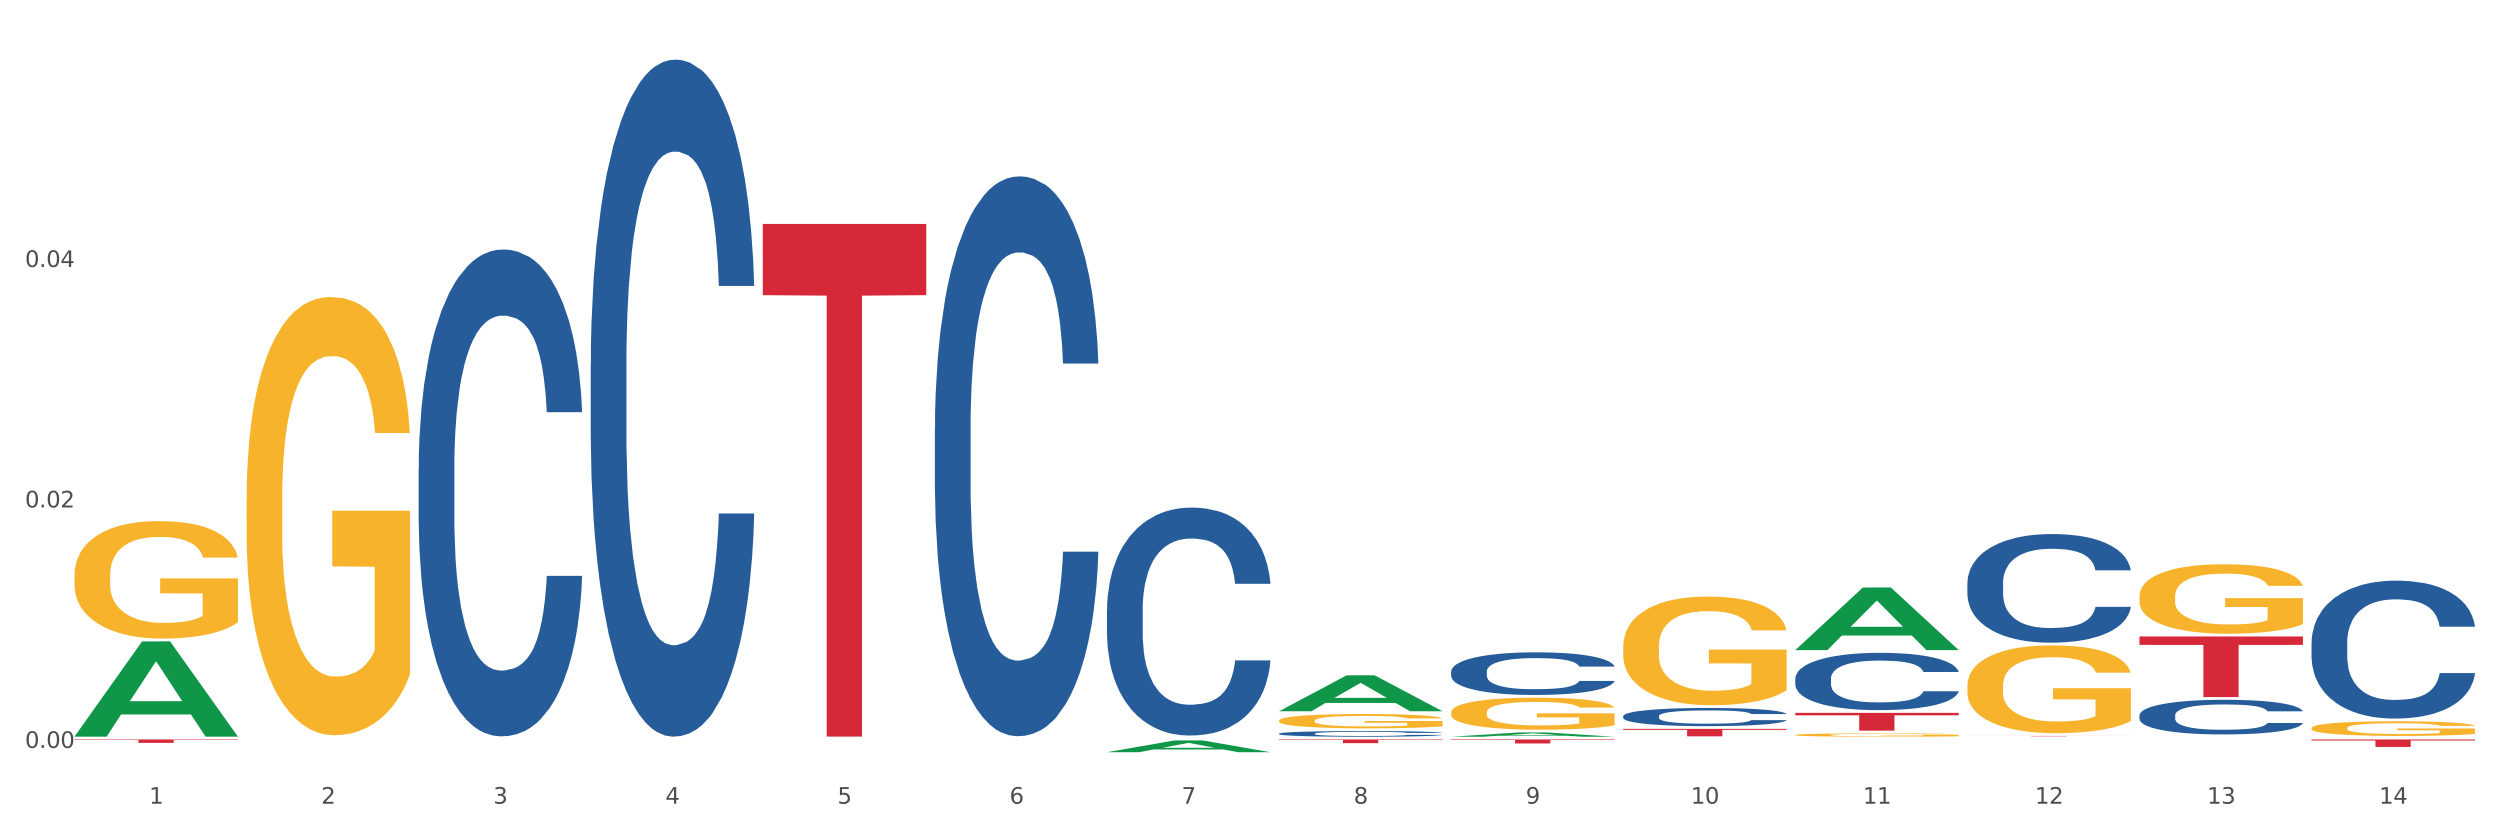 <?xml version="1.0" encoding="utf-8" standalone="no"?>
<!DOCTYPE svg PUBLIC "-//W3C//DTD SVG 1.1//EN"
  "http://www.w3.org/Graphics/SVG/1.1/DTD/svg11.dtd">
<svg xmlns:xlink="http://www.w3.org/1999/xlink" width="1080pt" height="360pt" viewBox="0 0 1080 360" xmlns="http://www.w3.org/2000/svg" version="1.1">
 <rect x="0" y="0" width="1080" height="360" fill="#333333" stroke="none"/>
 <defs>
  <style type="text/css">*{stroke-linejoin: round; stroke-linecap: butt}</style>
 </defs>
 <g id="figure_1">
  <g id="patch_1">
   <path d="M 0 360 
L 1080 360 
L 1080 0 
L 0 0 
z
" style="fill: #ffffff; stroke: #ffffff; stroke-linejoin: miter"/>
  </g>
  <g id="axes_1">
   <g id="matplotlib.axis_1">
    <g id="xtick_1">
     <g id="text_1">
      <!-- 1 -->
      <g style="fill: #4d4d4d" transform="translate(64.432 347.204) scale(0.096 -0.096)">
       <defs>
        <path id="DejaVuSans-31" d="M 794 531 
L 1825 531 
L 1825 4091 
L 703 3866 
L 703 4441 
L 1819 4666 
L 2450 4666 
L 2450 531 
L 3481 531 
L 3481 0 
L 794 0 
L 794 531 
z
" transform="scale(0.016)"/>
       </defs>
       <use xlink:href="#DejaVuSans-31"/>
      </g>
     </g>
    </g>
    <g id="xtick_2">
     <g id="text_2">
      <!-- 2 -->
      <g style="fill: #4d4d4d" transform="translate(138.771 347.204) scale(0.096 -0.096)">
       <defs>
        <path id="DejaVuSans-32" d="M 1228 531 
L 3431 531 
L 3431 0 
L 469 0 
L 469 531 
Q 828 903 1448 1529 
Q 2069 2156 2228 2338 
Q 2531 2678 2651 2914 
Q 2772 3150 2772 3378 
Q 2772 3750 2511 3984 
Q 2250 4219 1831 4219 
Q 1534 4219 1204 4116 
Q 875 4013 500 3803 
L 500 4441 
Q 881 4594 1212 4672 
Q 1544 4750 1819 4750 
Q 2544 4750 2975 4387 
Q 3406 4025 3406 3419 
Q 3406 3131 3298 2873 
Q 3191 2616 2906 2266 
Q 2828 2175 2409 1742 
Q 1991 1309 1228 531 
z
" transform="scale(0.016)"/>
       </defs>
       <use xlink:href="#DejaVuSans-32"/>
      </g>
     </g>
    </g>
    <g id="xtick_3">
     <g id="text_3">
      <!-- 3 -->
      <g style="fill: #4d4d4d" transform="translate(213.109 347.204) scale(0.096 -0.096)">
       <defs>
        <path id="DejaVuSans-33" d="M 2597 2516 
Q 3050 2419 3304 2112 
Q 3559 1806 3559 1356 
Q 3559 666 3084 287 
Q 2609 -91 1734 -91 
Q 1441 -91 1130 -33 
Q 819 25 488 141 
L 488 750 
Q 750 597 1062 519 
Q 1375 441 1716 441 
Q 2309 441 2620 675 
Q 2931 909 2931 1356 
Q 2931 1769 2642 2001 
Q 2353 2234 1838 2234 
L 1294 2234 
L 1294 2753 
L 1863 2753 
Q 2328 2753 2575 2939 
Q 2822 3125 2822 3475 
Q 2822 3834 2567 4026 
Q 2313 4219 1838 4219 
Q 1578 4219 1281 4162 
Q 984 4106 628 3988 
L 628 4550 
Q 988 4650 1302 4700 
Q 1616 4750 1894 4750 
Q 2613 4750 3031 4423 
Q 3450 4097 3450 3541 
Q 3450 3153 3228 2886 
Q 3006 2619 2597 2516 
z
" transform="scale(0.016)"/>
       </defs>
       <use xlink:href="#DejaVuSans-33"/>
      </g>
     </g>
    </g>
    <g id="xtick_4">
     <g id="text_4">
      <!-- 4 -->
      <g style="fill: #4d4d4d" transform="translate(287.448 347.204) scale(0.096 -0.096)">
       <defs>
        <path id="DejaVuSans-34" d="M 2419 4116 
L 825 1625 
L 2419 1625 
L 2419 4116 
z
M 2253 4666 
L 3047 4666 
L 3047 1625 
L 3713 1625 
L 3713 1100 
L 3047 1100 
L 3047 0 
L 2419 0 
L 2419 1100 
L 313 1100 
L 313 1709 
L 2253 4666 
z
" transform="scale(0.016)"/>
       </defs>
       <use xlink:href="#DejaVuSans-34"/>
      </g>
     </g>
    </g>
    <g id="xtick_5">
     <g id="text_5">
      <!-- 5 -->
      <g style="fill: #4d4d4d" transform="translate(361.787 347.204) scale(0.096 -0.096)">
       <defs>
        <path id="DejaVuSans-35" d="M 691 4666 
L 3169 4666 
L 3169 4134 
L 1269 4134 
L 1269 2991 
Q 1406 3038 1543 3061 
Q 1681 3084 1819 3084 
Q 2600 3084 3056 2656 
Q 3513 2228 3513 1497 
Q 3513 744 3044 326 
Q 2575 -91 1722 -91 
Q 1428 -91 1123 -41 
Q 819 9 494 109 
L 494 744 
Q 775 591 1075 516 
Q 1375 441 1709 441 
Q 2250 441 2565 725 
Q 2881 1009 2881 1497 
Q 2881 1984 2565 2268 
Q 2250 2553 1709 2553 
Q 1456 2553 1204 2497 
Q 953 2441 691 2322 
L 691 4666 
z
" transform="scale(0.016)"/>
       </defs>
       <use xlink:href="#DejaVuSans-35"/>
      </g>
     </g>
    </g>
    <g id="xtick_6">
     <g id="text_6">
      <!-- 6 -->
      <g style="fill: #4d4d4d" transform="translate(436.125 347.204) scale(0.096 -0.096)">
       <defs>
        <path id="DejaVuSans-36" d="M 2113 2584 
Q 1688 2584 1439 2293 
Q 1191 2003 1191 1497 
Q 1191 994 1439 701 
Q 1688 409 2113 409 
Q 2538 409 2786 701 
Q 3034 994 3034 1497 
Q 3034 2003 2786 2293 
Q 2538 2584 2113 2584 
z
M 3366 4563 
L 3366 3988 
Q 3128 4100 2886 4159 
Q 2644 4219 2406 4219 
Q 1781 4219 1451 3797 
Q 1122 3375 1075 2522 
Q 1259 2794 1537 2939 
Q 1816 3084 2150 3084 
Q 2853 3084 3261 2657 
Q 3669 2231 3669 1497 
Q 3669 778 3244 343 
Q 2819 -91 2113 -91 
Q 1303 -91 875 529 
Q 447 1150 447 2328 
Q 447 3434 972 4092 
Q 1497 4750 2381 4750 
Q 2619 4750 2861 4703 
Q 3103 4656 3366 4563 
z
" transform="scale(0.016)"/>
       </defs>
       <use xlink:href="#DejaVuSans-36"/>
      </g>
     </g>
    </g>
    <g id="xtick_7">
     <g id="text_7">
      <!-- 7 -->
      <g style="fill: #4d4d4d" transform="translate(510.464 347.204) scale(0.096 -0.096)">
       <defs>
        <path id="DejaVuSans-37" d="M 525 4666 
L 3525 4666 
L 3525 4397 
L 1831 0 
L 1172 0 
L 2766 4134 
L 525 4134 
L 525 4666 
z
" transform="scale(0.016)"/>
       </defs>
       <use xlink:href="#DejaVuSans-37"/>
      </g>
     </g>
    </g>
    <g id="xtick_8">
     <g id="text_8">
      <!-- 8 -->
      <g style="fill: #4d4d4d" transform="translate(584.803 347.204) scale(0.096 -0.096)">
       <defs>
        <path id="DejaVuSans-38" d="M 2034 2216 
Q 1584 2216 1326 1975 
Q 1069 1734 1069 1313 
Q 1069 891 1326 650 
Q 1584 409 2034 409 
Q 2484 409 2743 651 
Q 3003 894 3003 1313 
Q 3003 1734 2745 1975 
Q 2488 2216 2034 2216 
z
M 1403 2484 
Q 997 2584 770 2862 
Q 544 3141 544 3541 
Q 544 4100 942 4425 
Q 1341 4750 2034 4750 
Q 2731 4750 3128 4425 
Q 3525 4100 3525 3541 
Q 3525 3141 3298 2862 
Q 3072 2584 2669 2484 
Q 3125 2378 3379 2068 
Q 3634 1759 3634 1313 
Q 3634 634 3220 271 
Q 2806 -91 2034 -91 
Q 1263 -91 848 271 
Q 434 634 434 1313 
Q 434 1759 690 2068 
Q 947 2378 1403 2484 
z
M 1172 3481 
Q 1172 3119 1398 2916 
Q 1625 2713 2034 2713 
Q 2441 2713 2670 2916 
Q 2900 3119 2900 3481 
Q 2900 3844 2670 4047 
Q 2441 4250 2034 4250 
Q 1625 4250 1398 4047 
Q 1172 3844 1172 3481 
z
" transform="scale(0.016)"/>
       </defs>
       <use xlink:href="#DejaVuSans-38"/>
      </g>
     </g>
    </g>
    <g id="xtick_9">
     <g id="text_9">
      <!-- 9 -->
      <g style="fill: #4d4d4d" transform="translate(659.142 347.204) scale(0.096 -0.096)">
       <defs>
        <path id="DejaVuSans-39" d="M 703 97 
L 703 672 
Q 941 559 1184 500 
Q 1428 441 1663 441 
Q 2288 441 2617 861 
Q 2947 1281 2994 2138 
Q 2813 1869 2534 1725 
Q 2256 1581 1919 1581 
Q 1219 1581 811 2004 
Q 403 2428 403 3163 
Q 403 3881 828 4315 
Q 1253 4750 1959 4750 
Q 2769 4750 3195 4129 
Q 3622 3509 3622 2328 
Q 3622 1225 3098 567 
Q 2575 -91 1691 -91 
Q 1453 -91 1209 -44 
Q 966 3 703 97 
z
M 1959 2075 
Q 2384 2075 2632 2365 
Q 2881 2656 2881 3163 
Q 2881 3666 2632 3958 
Q 2384 4250 1959 4250 
Q 1534 4250 1286 3958 
Q 1038 3666 1038 3163 
Q 1038 2656 1286 2365 
Q 1534 2075 1959 2075 
z
" transform="scale(0.016)"/>
       </defs>
       <use xlink:href="#DejaVuSans-39"/>
      </g>
     </g>
    </g>
    <g id="xtick_10">
     <g id="text_10">
      <!-- 10 -->
      <g style="fill: #4d4d4d" transform="translate(730.426 347.204) scale(0.096 -0.096)">
       <defs>
        <path id="DejaVuSans-30" d="M 2034 4250 
Q 1547 4250 1301 3770 
Q 1056 3291 1056 2328 
Q 1056 1369 1301 889 
Q 1547 409 2034 409 
Q 2525 409 2770 889 
Q 3016 1369 3016 2328 
Q 3016 3291 2770 3770 
Q 2525 4250 2034 4250 
z
M 2034 4750 
Q 2819 4750 3233 4129 
Q 3647 3509 3647 2328 
Q 3647 1150 3233 529 
Q 2819 -91 2034 -91 
Q 1250 -91 836 529 
Q 422 1150 422 2328 
Q 422 3509 836 4129 
Q 1250 4750 2034 4750 
z
" transform="scale(0.016)"/>
       </defs>
       <use xlink:href="#DejaVuSans-31"/>
       <use xlink:href="#DejaVuSans-30" transform="translate(63.623 0)"/>
      </g>
     </g>
    </g>
    <g id="xtick_11">
     <g id="text_11">
      <!-- 11 -->
      <g style="fill: #4d4d4d" transform="translate(804.765 347.204) scale(0.096 -0.096)">
       <use xlink:href="#DejaVuSans-31"/>
       <use xlink:href="#DejaVuSans-31" transform="translate(63.623 0)"/>
      </g>
     </g>
    </g>
    <g id="xtick_12">
     <g id="text_12">
      <!-- 12 -->
      <g style="fill: #4d4d4d" transform="translate(879.104 347.204) scale(0.096 -0.096)">
       <use xlink:href="#DejaVuSans-31"/>
       <use xlink:href="#DejaVuSans-32" transform="translate(63.623 0)"/>
      </g>
     </g>
    </g>
    <g id="xtick_13">
     <g id="text_13">
      <!-- 13 -->
      <g style="fill: #4d4d4d" transform="translate(953.442 347.204) scale(0.096 -0.096)">
       <use xlink:href="#DejaVuSans-31"/>
       <use xlink:href="#DejaVuSans-33" transform="translate(63.623 0)"/>
      </g>
     </g>
    </g>
    <g id="xtick_14">
     <g id="text_14">
      <!-- 14 -->
      <g style="fill: #4d4d4d" transform="translate(1027.781 347.204) scale(0.096 -0.096)">
       <use xlink:href="#DejaVuSans-31"/>
       <use xlink:href="#DejaVuSans-34" transform="translate(63.623 0)"/>
      </g>
     </g>
    </g>
    <g id="xtick_15"/>
    <g id="xtick_16"/>
    <g id="xtick_17"/>
    <g id="xtick_18"/>
    <g id="xtick_19"/>
    <g id="xtick_20"/>
    <g id="xtick_21"/>
    <g id="xtick_22"/>
    <g id="xtick_23"/>
    <g id="xtick_24"/>
    <g id="xtick_25"/>
    <g id="xtick_26"/>
    <g id="xtick_27"/>
   </g>
   <g id="matplotlib.axis_2">
    <g id="ytick_1">
     <g id="text_15">
      <!-- 0.00 -->
      <g style="fill: #4d4d4d" transform="translate(10.8 323.099) scale(0.096 -0.096)">
       <defs>
        <path id="DejaVuSans-2e" d="M 684 794 
L 1344 794 
L 1344 0 
L 684 0 
L 684 794 
z
" transform="scale(0.016)"/>
       </defs>
       <use xlink:href="#DejaVuSans-30"/>
       <use xlink:href="#DejaVuSans-2e" transform="translate(63.623 0)"/>
       <use xlink:href="#DejaVuSans-30" transform="translate(95.41 0)"/>
       <use xlink:href="#DejaVuSans-30" transform="translate(159.033 0)"/>
      </g>
     </g>
    </g>
    <g id="ytick_2">
     <g id="text_16">
      <!-- 0.02 -->
      <g style="fill: #4d4d4d" transform="translate(10.8 219.214) scale(0.096 -0.096)">
       <use xlink:href="#DejaVuSans-30"/>
       <use xlink:href="#DejaVuSans-2e" transform="translate(63.623 0)"/>
       <use xlink:href="#DejaVuSans-30" transform="translate(95.41 0)"/>
       <use xlink:href="#DejaVuSans-32" transform="translate(159.033 0)"/>
      </g>
     </g>
    </g>
    <g id="ytick_3">
     <g id="text_17">
      <!-- 0.04 -->
      <g style="fill: #4d4d4d" transform="translate(10.8 115.33) scale(0.096 -0.096)">
       <use xlink:href="#DejaVuSans-30"/>
       <use xlink:href="#DejaVuSans-2e" transform="translate(63.623 0)"/>
       <use xlink:href="#DejaVuSans-30" transform="translate(95.41 0)"/>
       <use xlink:href="#DejaVuSans-34" transform="translate(159.033 0)"/>
      </g>
     </g>
    </g>
    <g id="ytick_4"/>
    <g id="ytick_5"/>
    <g id="ytick_6"/>
   </g>
   <g id="PolyCollection_1">
    <path d="M 32.175 318.162 
L 32.248 318.123 
L 61.37 277.097 
L 73.456 277.059 
L 102.797 318.239 
L 88.818 318.239 
L 82.484 308.65 
L 52.415 308.65 
L 52.197 308.804 
L 46.081 318.239 
L 32.175 318.239 
L 32.175 318.162 
L 56.201 302.927 
L 78.698 302.888 
L 67.559 285.836 
L 67.413 285.759 
L 67.267 285.875 
L 56.128 302.888 
L 56.201 302.927 
L 32.175 318.162 
z
" clip-path="url(#p76b4c15d37)" style="fill: #109648"/>
    <path d="M 626.885 307.792 
L 626.968 307.779 
L 626.968 307.324 
L 627.135 306.933 
L 627.969 305.985 
L 629.219 305.201 
L 630.136 304.784 
L 631.054 304.443 
L 632.138 304.101 
L 633.472 303.748 
L 635.89 303.229 
L 637.39 302.964 
L 639.225 302.686 
L 642.56 302.281 
L 644.978 302.054 
L 647.479 301.864 
L 651.565 301.637 
L 654.233 301.536 
L 657.068 301.46 
L 660.486 301.409 
L 663.071 301.397 
L 668.741 301.435 
L 673.577 301.548 
L 675.911 301.637 
L 678.913 301.788 
L 680.497 301.89 
L 683.082 302.092 
L 685.75 302.357 
L 687.584 302.585 
L 690.336 303.014 
L 692.42 303.444 
L 694.338 303.975 
L 695.339 304.342 
L 696.089 304.683 
L 696.756 305.075 
L 697.423 305.694 
L 682.415 305.694 
L 681.831 305.252 
L 680.914 304.834 
L 679.58 304.43 
L 678.413 304.177 
L 676.412 303.861 
L 674.577 303.659 
L 672.66 303.507 
L 670.325 303.381 
L 668.491 303.318 
L 665.906 303.267 
L 660.82 303.28 
L 657.401 303.381 
L 655.067 303.507 
L 653.566 303.621 
L 652.232 303.748 
L 650.731 303.924 
L 648.98 304.19 
L 647.729 304.43 
L 646.479 304.733 
L 645.478 305.037 
L 644.561 305.391 
L 643.811 305.77 
L 643.227 306.162 
L 642.727 306.642 
L 642.31 307.438 
L 642.31 309.17 
L 642.476 309.562 
L 642.893 310.08 
L 643.394 310.472 
L 644.227 310.939 
L 644.978 311.255 
L 646.395 311.71 
L 647.979 312.089 
L 649.23 312.33 
L 650.481 312.532 
L 652.649 312.81 
L 655.067 313.037 
L 657.151 313.176 
L 659.986 313.303 
L 661.904 313.353 
L 663.571 313.379 
L 667.657 313.379 
L 670.575 313.341 
L 673.827 313.252 
L 676.328 313.138 
L 678.413 312.999 
L 680.747 312.772 
L 682.248 312.557 
L 682.248 309.915 
L 663.905 309.903 
L 663.905 308.146 
L 697.506 308.146 
L 697.506 313.303 
L 696.089 313.568 
L 694.505 313.808 
L 692.837 314.023 
L 690.336 314.289 
L 687.334 314.541 
L 684.666 314.718 
L 681.831 314.87 
L 678.496 315.009 
L 674.16 315.135 
L 671.492 315.186 
L 668.157 315.224 
L 664.238 315.237 
L 660.82 315.211 
L 657.485 315.148 
L 653.983 315.034 
L 650.564 314.87 
L 647.979 314.706 
L 645.395 314.503 
L 642.643 314.238 
L 640.475 313.985 
L 638.808 313.758 
L 636.974 313.467 
L 634.972 313.088 
L 633.472 312.747 
L 632.138 312.393 
L 630.72 311.938 
L 629.72 311.546 
L 628.719 311.053 
L 628.135 310.686 
L 627.468 310.118 
L 626.968 309.321 
L 626.885 307.792 
z
" clip-path="url(#p76b4c15d37)" style="fill: #f7b32b"/>
    <path d="M 701.223 279.414 
L 701.307 279.371 
L 701.307 277.828 
L 701.474 276.499 
L 702.307 273.283 
L 703.558 270.625 
L 704.475 269.21 
L 705.392 268.053 
L 706.476 266.895 
L 707.81 265.695 
L 710.228 263.937 
L 711.729 263.036 
L 713.563 262.093 
L 716.899 260.721 
L 719.317 259.95 
L 721.818 259.306 
L 725.903 258.535 
L 728.572 258.192 
L 731.406 257.934 
L 734.825 257.763 
L 737.41 257.72 
L 743.08 257.849 
L 747.915 258.235 
L 750.25 258.535 
L 753.252 259.049 
L 754.836 259.392 
L 757.421 260.078 
L 760.089 260.978 
L 761.923 261.75 
L 764.675 263.208 
L 766.759 264.666 
L 768.677 266.466 
L 769.677 267.71 
L 770.428 268.867 
L 771.095 270.196 
L 771.762 272.297 
L 756.754 272.297 
L 756.17 270.796 
L 755.253 269.382 
L 753.919 268.01 
L 752.751 267.152 
L 750.75 266.08 
L 748.916 265.394 
L 746.998 264.88 
L 744.664 264.451 
L 742.829 264.237 
L 740.245 264.065 
L 735.159 264.108 
L 731.74 264.451 
L 729.405 264.88 
L 727.905 265.266 
L 726.571 265.695 
L 725.07 266.295 
L 723.319 267.195 
L 722.068 268.01 
L 720.817 269.039 
L 719.817 270.068 
L 718.9 271.268 
L 718.149 272.554 
L 717.566 273.883 
L 717.065 275.512 
L 716.648 278.213 
L 716.648 284.087 
L 716.815 285.416 
L 717.232 287.174 
L 717.732 288.503 
L 718.566 290.089 
L 719.317 291.161 
L 720.734 292.705 
L 722.318 293.991 
L 723.569 294.805 
L 724.82 295.491 
L 726.987 296.435 
L 729.405 297.206 
L 731.49 297.678 
L 734.325 298.107 
L 736.242 298.278 
L 737.91 298.364 
L 741.996 298.364 
L 744.914 298.235 
L 748.166 297.935 
L 750.667 297.549 
L 752.751 297.078 
L 755.086 296.306 
L 756.587 295.577 
L 756.587 286.617 
L 738.244 286.574 
L 738.244 280.614 
L 771.845 280.614 
L 771.845 298.107 
L 770.428 299.007 
L 768.844 299.822 
L 767.176 300.55 
L 764.675 301.451 
L 761.673 302.308 
L 759.005 302.908 
L 756.17 303.423 
L 752.835 303.895 
L 748.499 304.323 
L 745.831 304.495 
L 742.496 304.623 
L 738.577 304.666 
L 735.159 304.58 
L 731.823 304.366 
L 728.321 303.98 
L 724.903 303.423 
L 722.318 302.866 
L 719.733 302.18 
L 716.982 301.279 
L 714.814 300.422 
L 713.147 299.65 
L 711.312 298.664 
L 709.311 297.378 
L 707.81 296.22 
L 706.476 295.02 
L 705.059 293.476 
L 704.058 292.147 
L 703.058 290.475 
L 702.474 289.232 
L 701.807 287.303 
L 701.307 284.602 
L 701.223 279.414 
z
" clip-path="url(#p76b4c15d37)" style="fill: #f7b32b"/>
    <path d="M 775.562 317.495 
L 775.645 317.494 
L 775.645 317.446 
L 775.812 317.405 
L 776.646 317.305 
L 777.897 317.223 
L 778.814 317.179 
L 779.731 317.143 
L 780.815 317.108 
L 782.149 317.071 
L 784.567 317.016 
L 786.068 316.988 
L 787.902 316.959 
L 791.237 316.917 
L 793.655 316.893 
L 796.157 316.873 
L 800.242 316.849 
L 802.91 316.838 
L 805.745 316.83 
L 809.164 316.825 
L 811.748 316.824 
L 817.418 316.828 
L 822.254 316.84 
L 824.589 316.849 
L 827.59 316.865 
L 829.175 316.876 
L 831.759 316.897 
L 834.427 316.925 
L 836.262 316.948 
L 839.013 316.994 
L 841.098 317.039 
L 843.015 317.094 
L 844.016 317.133 
L 844.766 317.169 
L 845.433 317.21 
L 846.1 317.275 
L 831.092 317.275 
L 830.509 317.228 
L 829.592 317.185 
L 828.257 317.142 
L 827.09 317.116 
L 825.089 317.082 
L 823.255 317.061 
L 821.337 317.045 
L 819.002 317.032 
L 817.168 317.025 
L 814.583 317.02 
L 809.497 317.021 
L 806.079 317.032 
L 803.744 317.045 
L 802.243 317.057 
L 800.909 317.071 
L 799.408 317.089 
L 797.657 317.117 
L 796.407 317.142 
L 795.156 317.174 
L 794.156 317.206 
L 793.238 317.243 
L 792.488 317.283 
L 791.904 317.324 
L 791.404 317.374 
L 790.987 317.458 
L 790.987 317.64 
L 791.154 317.681 
L 791.571 317.735 
L 792.071 317.776 
L 792.905 317.825 
L 793.655 317.859 
L 795.073 317.906 
L 796.657 317.946 
L 797.908 317.971 
L 799.158 317.993 
L 801.326 318.022 
L 803.744 318.046 
L 805.829 318.06 
L 808.663 318.074 
L 810.581 318.079 
L 812.249 318.081 
L 816.334 318.081 
L 819.253 318.078 
L 822.504 318.068 
L 825.006 318.056 
L 827.09 318.042 
L 829.425 318.018 
L 830.926 317.995 
L 830.926 317.718 
L 812.582 317.717 
L 812.582 317.532 
L 846.184 317.532 
L 846.184 318.074 
L 844.766 318.101 
L 843.182 318.127 
L 841.515 318.149 
L 839.013 318.177 
L 836.012 318.204 
L 833.344 318.222 
L 830.509 318.238 
L 827.174 318.253 
L 822.838 318.266 
L 820.17 318.271 
L 816.835 318.275 
L 812.916 318.277 
L 809.497 318.274 
L 806.162 318.267 
L 802.66 318.255 
L 799.242 318.238 
L 796.657 318.221 
L 794.072 318.2 
L 791.321 318.172 
L 789.153 318.145 
L 787.485 318.121 
L 785.651 318.091 
L 783.65 318.051 
L 782.149 318.015 
L 780.815 317.978 
L 779.398 317.93 
L 778.397 317.889 
L 777.396 317.837 
L 776.813 317.799 
L 776.146 317.739 
L 775.645 317.656 
L 775.562 317.495 
z
" clip-path="url(#p76b4c15d37)" style="fill: #f7b32b"/>
    <path d="M 849.901 296.342 
L 849.984 296.308 
L 849.984 295.061 
L 850.151 293.987 
L 850.985 291.389 
L 852.235 289.241 
L 853.153 288.098 
L 854.07 287.163 
L 855.154 286.228 
L 856.488 285.258 
L 858.906 283.838 
L 860.407 283.111 
L 862.241 282.349 
L 865.576 281.24 
L 867.994 280.617 
L 870.495 280.097 
L 874.581 279.474 
L 877.249 279.197 
L 880.084 278.989 
L 883.502 278.85 
L 886.087 278.816 
L 891.757 278.92 
L 896.593 279.231 
L 898.927 279.474 
L 901.929 279.889 
L 903.513 280.166 
L 906.098 280.721 
L 908.766 281.448 
L 910.601 282.072 
L 913.352 283.249 
L 915.436 284.427 
L 917.354 285.882 
L 918.355 286.886 
L 919.105 287.821 
L 919.772 288.895 
L 920.439 290.592 
L 905.431 290.592 
L 904.847 289.38 
L 903.93 288.237 
L 902.596 287.129 
L 901.429 286.436 
L 899.428 285.57 
L 897.593 285.016 
L 895.676 284.6 
L 893.341 284.254 
L 891.507 284.08 
L 888.922 283.942 
L 883.836 283.977 
L 880.417 284.254 
L 878.083 284.6 
L 876.582 284.912 
L 875.248 285.258 
L 873.747 285.743 
L 871.996 286.47 
L 870.745 287.129 
L 869.495 287.96 
L 868.494 288.791 
L 867.577 289.761 
L 866.827 290.8 
L 866.243 291.874 
L 865.743 293.19 
L 865.326 295.372 
L 865.326 300.118 
L 865.493 301.191 
L 865.91 302.612 
L 866.41 303.685 
L 867.244 304.967 
L 867.994 305.833 
L 869.411 307.08 
L 870.996 308.119 
L 872.246 308.777 
L 873.497 309.331 
L 875.665 310.093 
L 878.083 310.717 
L 880.167 311.098 
L 883.002 311.444 
L 884.92 311.583 
L 886.587 311.652 
L 890.673 311.652 
L 893.591 311.548 
L 896.843 311.306 
L 899.344 310.994 
L 901.429 310.613 
L 903.763 309.989 
L 905.264 309.401 
L 905.264 302.161 
L 886.921 302.127 
L 886.921 297.312 
L 920.523 297.312 
L 920.523 311.444 
L 919.105 312.172 
L 917.521 312.83 
L 915.853 313.418 
L 913.352 314.146 
L 910.35 314.839 
L 907.682 315.324 
L 904.847 315.739 
L 901.512 316.12 
L 897.177 316.467 
L 894.508 316.605 
L 891.173 316.709 
L 887.254 316.744 
L 883.836 316.674 
L 880.501 316.501 
L 876.999 316.189 
L 873.58 315.739 
L 870.996 315.289 
L 868.411 314.735 
L 865.659 314.007 
L 863.492 313.315 
L 861.824 312.691 
L 859.99 311.894 
L 857.989 310.855 
L 856.488 309.92 
L 855.154 308.95 
L 853.736 307.703 
L 852.736 306.63 
L 851.735 305.279 
L 851.151 304.274 
L 850.484 302.715 
L 849.984 300.533 
L 849.901 296.342 
z
" clip-path="url(#p76b4c15d37)" style="fill: #f7b32b"/>
    <path d="M 924.24 257.636 
L 924.323 257.609 
L 924.323 256.622 
L 924.49 255.772 
L 925.323 253.717 
L 926.574 252.017 
L 927.491 251.113 
L 928.408 250.372 
L 929.492 249.632 
L 930.826 248.865 
L 933.244 247.741 
L 934.745 247.165 
L 936.58 246.562 
L 939.915 245.685 
L 942.333 245.192 
L 944.834 244.781 
L 948.92 244.287 
L 951.588 244.068 
L 954.423 243.904 
L 957.841 243.794 
L 960.426 243.767 
L 966.096 243.849 
L 970.932 244.096 
L 973.266 244.287 
L 976.268 244.616 
L 977.852 244.836 
L 980.437 245.274 
L 983.105 245.85 
L 984.939 246.343 
L 987.691 247.275 
L 989.775 248.207 
L 991.693 249.358 
L 992.693 250.153 
L 993.444 250.893 
L 994.111 251.743 
L 994.778 253.086 
L 979.77 253.086 
L 979.186 252.127 
L 978.269 251.222 
L 976.935 250.345 
L 975.768 249.797 
L 973.766 249.112 
L 971.932 248.673 
L 970.014 248.344 
L 967.68 248.07 
L 965.845 247.933 
L 963.261 247.823 
L 958.175 247.851 
L 954.756 248.07 
L 952.422 248.344 
L 950.921 248.591 
L 949.587 248.865 
L 948.086 249.249 
L 946.335 249.824 
L 945.084 250.345 
L 943.834 251.003 
L 942.833 251.661 
L 941.916 252.428 
L 941.165 253.251 
L 940.582 254.1 
L 940.081 255.142 
L 939.665 256.869 
L 939.665 260.624 
L 939.831 261.474 
L 940.248 262.597 
L 940.749 263.447 
L 941.582 264.461 
L 942.333 265.147 
L 943.75 266.133 
L 945.334 266.956 
L 946.585 267.476 
L 947.836 267.915 
L 950.004 268.518 
L 952.422 269.011 
L 954.506 269.313 
L 957.341 269.587 
L 959.259 269.697 
L 960.926 269.751 
L 965.012 269.751 
L 967.93 269.669 
L 971.182 269.477 
L 973.683 269.231 
L 975.768 268.929 
L 978.102 268.436 
L 979.603 267.97 
L 979.603 262.241 
L 961.26 262.214 
L 961.26 258.404 
L 994.861 258.404 
L 994.861 269.587 
L 993.444 270.163 
L 991.86 270.683 
L 990.192 271.149 
L 987.691 271.725 
L 984.689 272.273 
L 982.021 272.657 
L 979.186 272.986 
L 975.851 273.287 
L 971.515 273.561 
L 968.847 273.671 
L 965.512 273.753 
L 961.593 273.781 
L 958.175 273.726 
L 954.84 273.589 
L 951.338 273.342 
L 947.919 272.986 
L 945.334 272.63 
L 942.75 272.191 
L 939.998 271.615 
L 937.83 271.067 
L 936.163 270.574 
L 934.328 269.943 
L 932.327 269.121 
L 930.826 268.381 
L 929.492 267.613 
L 928.075 266.627 
L 927.074 265.777 
L 926.074 264.708 
L 925.49 263.913 
L 924.823 262.68 
L 924.323 260.953 
L 924.24 257.636 
z
" clip-path="url(#p76b4c15d37)" style="fill: #f7b32b"/>
    <path d="M 998.578 314.521 
L 998.662 314.516 
L 998.662 314.307 
L 998.828 314.128 
L 999.662 313.694 
L 1000.913 313.336 
L 1001.83 313.145 
L 1002.747 312.989 
L 1003.831 312.832 
L 1005.165 312.67 
L 1007.583 312.433 
L 1009.084 312.312 
L 1010.918 312.184 
L 1014.253 311.999 
L 1016.671 311.895 
L 1019.173 311.808 
L 1023.258 311.704 
L 1025.926 311.658 
L 1028.761 311.623 
L 1032.18 311.6 
L 1034.765 311.594 
L 1040.434 311.612 
L 1045.27 311.664 
L 1047.605 311.704 
L 1050.607 311.774 
L 1052.191 311.82 
L 1054.775 311.913 
L 1057.444 312.034 
L 1059.278 312.138 
L 1062.029 312.335 
L 1064.114 312.532 
L 1066.032 312.775 
L 1067.032 312.942 
L 1067.783 313.098 
L 1068.45 313.278 
L 1069.117 313.561 
L 1054.108 313.561 
L 1053.525 313.359 
L 1052.608 313.168 
L 1051.274 312.983 
L 1050.106 312.867 
L 1048.105 312.722 
L 1046.271 312.63 
L 1044.353 312.56 
L 1042.019 312.503 
L 1040.184 312.474 
L 1037.599 312.451 
L 1032.513 312.456 
L 1029.095 312.503 
L 1026.76 312.56 
L 1025.259 312.613 
L 1023.925 312.67 
L 1022.425 312.751 
L 1020.674 312.873 
L 1019.423 312.983 
L 1018.172 313.122 
L 1017.172 313.26 
L 1016.255 313.422 
L 1015.504 313.596 
L 1014.92 313.775 
L 1014.42 313.995 
L 1014.003 314.36 
L 1014.003 315.152 
L 1014.17 315.331 
L 1014.587 315.569 
L 1015.087 315.748 
L 1015.921 315.962 
L 1016.671 316.106 
L 1018.089 316.315 
L 1019.673 316.488 
L 1020.924 316.598 
L 1022.174 316.691 
L 1024.342 316.818 
L 1026.76 316.922 
L 1028.845 316.986 
L 1031.68 317.044 
L 1033.597 317.067 
L 1035.265 317.078 
L 1039.35 317.078 
L 1042.269 317.061 
L 1045.52 317.02 
L 1048.022 316.968 
L 1050.106 316.905 
L 1052.441 316.801 
L 1053.942 316.702 
L 1053.942 315.493 
L 1035.598 315.488 
L 1035.598 314.683 
L 1069.2 314.683 
L 1069.2 317.044 
L 1067.783 317.165 
L 1066.198 317.275 
L 1064.531 317.373 
L 1062.029 317.495 
L 1059.028 317.61 
L 1056.36 317.691 
L 1053.525 317.761 
L 1050.19 317.825 
L 1045.854 317.882 
L 1043.186 317.905 
L 1039.851 317.923 
L 1035.932 317.929 
L 1032.513 317.917 
L 1029.178 317.888 
L 1025.676 317.836 
L 1022.258 317.761 
L 1019.673 317.686 
L 1017.088 317.593 
L 1014.337 317.472 
L 1012.169 317.356 
L 1010.501 317.252 
L 1008.667 317.119 
L 1006.666 316.945 
L 1005.165 316.789 
L 1003.831 316.627 
L 1002.414 316.419 
L 1001.413 316.24 
L 1000.413 316.014 
L 999.829 315.846 
L 999.162 315.586 
L 998.662 315.221 
L 998.578 314.521 
z
" clip-path="url(#p76b4c15d37)" style="fill: #f7b32b"/>
    <path d="M 998.578 319.451 
L 1069.2 319.451 
L 1069.2 319.901 
L 1041.42 319.904 
L 1041.42 322.689 
L 1026.191 322.689 
L 1026.191 319.904 
L 998.578 319.901 
L 998.578 319.454 
L 998.578 319.451 
z
" clip-path="url(#p76b4c15d37)" style="fill: #d62839"/>
    <path d="M 552.546 311.312 
L 552.629 311.307 
L 552.629 311.103 
L 552.796 310.928 
L 553.63 310.505 
L 554.881 310.154 
L 555.798 309.968 
L 556.715 309.815 
L 557.799 309.663 
L 559.133 309.505 
L 561.551 309.273 
L 563.052 309.155 
L 564.886 309.03 
L 568.221 308.85 
L 570.639 308.748 
L 573.141 308.663 
L 577.226 308.561 
L 579.894 308.516 
L 582.729 308.482 
L 586.148 308.46 
L 588.732 308.454 
L 594.402 308.471 
L 599.238 308.522 
L 601.573 308.561 
L 604.574 308.629 
L 606.158 308.674 
L 608.743 308.765 
L 611.411 308.883 
L 613.246 308.985 
L 615.997 309.177 
L 618.082 309.369 
L 619.999 309.606 
L 621 309.77 
L 621.75 309.923 
L 622.417 310.098 
L 623.084 310.375 
L 608.076 310.375 
L 607.493 310.177 
L 606.575 309.991 
L 605.241 309.81 
L 604.074 309.697 
L 602.073 309.556 
L 600.239 309.465 
L 598.321 309.397 
L 595.986 309.341 
L 594.152 309.313 
L 591.567 309.29 
L 586.481 309.296 
L 583.063 309.341 
L 580.728 309.397 
L 579.227 309.448 
L 577.893 309.505 
L 576.392 309.584 
L 574.641 309.703 
L 573.391 309.81 
L 572.14 309.945 
L 571.139 310.081 
L 570.222 310.239 
L 569.472 310.409 
L 568.888 310.584 
L 568.388 310.798 
L 567.971 311.154 
L 567.971 311.928 
L 568.138 312.103 
L 568.555 312.335 
L 569.055 312.51 
L 569.889 312.719 
L 570.639 312.86 
L 572.057 313.063 
L 573.641 313.233 
L 574.891 313.34 
L 576.142 313.431 
L 578.31 313.555 
L 580.728 313.657 
L 582.812 313.719 
L 585.647 313.775 
L 587.565 313.798 
L 589.233 313.809 
L 593.318 313.809 
L 596.236 313.792 
L 599.488 313.753 
L 601.99 313.702 
L 604.074 313.64 
L 606.409 313.538 
L 607.909 313.442 
L 607.909 312.261 
L 589.566 312.256 
L 589.566 311.471 
L 623.168 311.471 
L 623.168 313.775 
L 621.75 313.894 
L 620.166 314.001 
L 618.499 314.097 
L 615.997 314.216 
L 612.996 314.329 
L 610.327 314.408 
L 607.493 314.476 
L 604.157 314.538 
L 599.822 314.594 
L 597.154 314.617 
L 593.818 314.634 
L 589.9 314.639 
L 586.481 314.628 
L 583.146 314.6 
L 579.644 314.549 
L 576.226 314.476 
L 573.641 314.402 
L 571.056 314.312 
L 568.305 314.193 
L 566.137 314.08 
L 564.469 313.979 
L 562.635 313.849 
L 560.634 313.679 
L 559.133 313.527 
L 557.799 313.368 
L 556.381 313.165 
L 555.381 312.99 
L 554.38 312.77 
L 553.797 312.606 
L 553.13 312.352 
L 552.629 311.996 
L 552.546 311.312 
z
" clip-path="url(#p76b4c15d37)" style="fill: #f7b32b"/>
    <path d="M 924.24 274.955 
L 994.861 274.955 
L 994.861 278.593 
L 967.081 278.617 
L 967.081 301.13 
L 951.852 301.13 
L 951.852 278.617 
L 924.24 278.593 
L 924.24 274.98 
L 924.24 274.955 
z
" clip-path="url(#p76b4c15d37)" style="fill: #d62839"/>
    <path d="M 775.562 307.95 
L 846.184 307.95 
L 846.184 309.02 
L 818.404 309.027 
L 818.404 315.649 
L 803.175 315.649 
L 803.175 309.027 
L 775.562 309.02 
L 775.562 307.957 
L 775.562 307.95 
z
" clip-path="url(#p76b4c15d37)" style="fill: #d62839"/>
    <path d="M 701.223 314.863 
L 771.845 314.863 
L 771.845 315.31 
L 744.065 315.313 
L 744.065 318.082 
L 728.836 318.082 
L 728.836 315.313 
L 701.223 315.31 
L 701.223 314.866 
L 701.223 314.863 
z
" clip-path="url(#p76b4c15d37)" style="fill: #d62839"/>
    <path d="M 626.885 319.451 
L 697.506 319.451 
L 697.506 319.692 
L 669.726 319.694 
L 669.726 321.185 
L 654.497 321.185 
L 654.497 319.694 
L 626.885 319.692 
L 626.885 319.453 
L 626.885 319.451 
z
" clip-path="url(#p76b4c15d37)" style="fill: #d62839"/>
    <path d="M 552.546 319.451 
L 623.168 319.451 
L 623.168 319.673 
L 595.388 319.674 
L 595.388 321.046 
L 580.159 321.046 
L 580.159 319.674 
L 552.546 319.673 
L 552.546 319.453 
L 552.546 319.451 
z
" clip-path="url(#p76b4c15d37)" style="fill: #d62839"/>
    <path d="M 329.53 96.727 
L 400.152 96.727 
L 400.152 127.508 
L 372.371 127.716 
L 372.371 318.226 
L 357.143 318.226 
L 357.143 127.716 
L 329.53 127.508 
L 329.53 96.935 
L 329.53 96.727 
z
" clip-path="url(#p76b4c15d37)" style="fill: #d62839"/>
    <path d="M 32.175 319.451 
L 102.797 319.451 
L 102.797 319.655 
L 75.017 319.657 
L 75.017 320.919 
L 59.788 320.919 
L 59.788 319.657 
L 32.175 319.655 
L 32.175 319.453 
L 32.175 319.451 
z
" clip-path="url(#p76b4c15d37)" style="fill: #d62839"/>
    <path d="M 32.175 248.581 
L 32.258 248.534 
L 32.258 246.865 
L 32.425 245.428 
L 33.259 241.952 
L 34.51 239.078 
L 35.427 237.548 
L 36.344 236.296 
L 37.428 235.045 
L 38.762 233.747 
L 41.18 231.846 
L 42.681 230.873 
L 44.515 229.853 
L 47.85 228.369 
L 50.268 227.535 
L 52.77 226.84 
L 56.855 226.005 
L 59.523 225.634 
L 62.358 225.356 
L 65.777 225.171 
L 68.361 225.125 
L 74.031 225.264 
L 78.867 225.681 
L 81.202 226.005 
L 84.203 226.562 
L 85.788 226.932 
L 88.372 227.674 
L 91.04 228.648 
L 92.875 229.482 
L 95.626 231.058 
L 97.711 232.634 
L 99.628 234.581 
L 100.629 235.925 
L 101.379 237.177 
L 102.046 238.614 
L 102.713 240.886 
L 87.705 240.886 
L 87.122 239.263 
L 86.204 237.733 
L 84.87 236.25 
L 83.703 235.323 
L 81.702 234.164 
L 79.868 233.422 
L 77.95 232.866 
L 75.615 232.402 
L 73.781 232.171 
L 71.196 231.985 
L 66.11 232.032 
L 62.692 232.402 
L 60.357 232.866 
L 58.856 233.283 
L 57.522 233.747 
L 56.021 234.396 
L 54.27 235.369 
L 53.02 236.25 
L 51.769 237.362 
L 50.768 238.475 
L 49.851 239.773 
L 49.101 241.164 
L 48.517 242.601 
L 48.017 244.362 
L 47.6 247.283 
L 47.6 253.633 
L 47.767 255.07 
L 48.184 256.971 
L 48.684 258.408 
L 49.518 260.123 
L 50.268 261.282 
L 51.686 262.951 
L 53.27 264.341 
L 54.52 265.222 
L 55.771 265.964 
L 57.939 266.984 
L 60.357 267.818 
L 62.441 268.328 
L 65.276 268.792 
L 67.194 268.977 
L 68.862 269.07 
L 72.947 269.07 
L 75.865 268.931 
L 79.117 268.606 
L 81.619 268.189 
L 83.703 267.679 
L 86.038 266.845 
L 87.538 266.057 
L 87.538 256.368 
L 69.195 256.322 
L 69.195 249.879 
L 102.797 249.879 
L 102.797 268.792 
L 101.379 269.765 
L 99.795 270.646 
L 98.128 271.434 
L 95.626 272.407 
L 92.625 273.334 
L 89.956 273.983 
L 87.122 274.54 
L 83.786 275.05 
L 79.451 275.513 
L 76.783 275.699 
L 73.447 275.838 
L 69.529 275.884 
L 66.11 275.791 
L 62.775 275.56 
L 59.273 275.142 
L 55.855 274.54 
L 53.27 273.937 
L 50.685 273.195 
L 47.934 272.222 
L 45.766 271.295 
L 44.098 270.46 
L 42.264 269.394 
L 40.263 268.004 
L 38.762 266.752 
L 37.428 265.454 
L 36.01 263.785 
L 35.01 262.348 
L 34.009 260.54 
L 33.426 259.196 
L 32.759 257.11 
L 32.258 254.19 
L 32.175 248.581 
z
" clip-path="url(#p76b4c15d37)" style="fill: #f7b32b"/>
    <path d="M 849.901 317.918 
L 920.523 317.918 
L 920.523 317.941 
L 892.742 317.941 
L 892.742 318.079 
L 877.514 318.079 
L 877.514 317.941 
L 849.901 317.941 
L 849.901 317.919 
L 849.901 317.918 
z
" clip-path="url(#p76b4c15d37)" style="fill: #d62839"/>
    <path d="M 180.852 202.284 
L 180.936 202.091 
L 180.936 196.713 
L 181.186 189.414 
L 182.105 175.968 
L 183.273 165.787 
L 185.277 153.878 
L 186.362 148.883 
L 187.781 143.313 
L 190.703 134.285 
L 194.042 126.601 
L 196.379 122.375 
L 198.132 119.686 
L 202.056 114.884 
L 204.31 112.771 
L 206.647 111.042 
L 208.65 109.89 
L 211.989 108.545 
L 214.661 107.969 
L 217.749 107.777 
L 220.337 107.969 
L 223.76 108.737 
L 228.768 111.042 
L 230.688 112.387 
L 233.276 114.692 
L 235.947 117.765 
L 238.118 120.839 
L 240.622 125.257 
L 243.21 131.019 
L 245.714 138.319 
L 247.467 145.042 
L 248.886 152.149 
L 250.139 160.793 
L 251.057 170.205 
L 251.474 178.081 
L 236.198 178.081 
L 235.78 170.973 
L 234.946 163.29 
L 234.111 158.104 
L 233.193 153.878 
L 231.774 149.076 
L 230.521 146.002 
L 228.434 142.352 
L 226.514 140.047 
L 224.928 138.703 
L 223.008 137.55 
L 218.918 136.398 
L 215.996 136.398 
L 214.16 136.782 
L 211.906 137.742 
L 209.986 139.087 
L 207.732 141.392 
L 205.979 143.889 
L 204.226 147.155 
L 203.224 149.46 
L 201.722 153.686 
L 200.72 157.143 
L 199.384 163.098 
L 198.633 167.324 
L 197.297 178.273 
L 196.713 186.34 
L 196.463 191.911 
L 196.296 198.058 
L 196.296 228.023 
L 196.797 241.469 
L 197.214 247.232 
L 197.882 253.763 
L 199.134 262.215 
L 200.97 270.474 
L 202.89 276.429 
L 204.476 280.079 
L 205.979 282.768 
L 207.482 284.881 
L 209.318 286.802 
L 210.821 287.954 
L 213.075 289.107 
L 215.746 289.683 
L 217.833 289.683 
L 222.09 288.723 
L 224.01 287.762 
L 225.847 286.418 
L 227.85 284.305 
L 229.436 282 
L 230.354 280.271 
L 231.857 276.621 
L 233.026 272.779 
L 234.027 268.361 
L 234.695 264.52 
L 235.447 258.757 
L 236.031 252.226 
L 236.198 248.769 
L 251.474 248.769 
L 251.14 255.684 
L 250.556 262.407 
L 249.387 271.435 
L 248.469 276.621 
L 247.05 282.96 
L 245.547 288.338 
L 243.46 294.293 
L 241.54 298.711 
L 239.537 302.553 
L 237.367 306.01 
L 233.443 310.813 
L 232.024 312.157 
L 229.019 314.462 
L 226.681 315.807 
L 223.259 317.151 
L 219.753 317.92 
L 216.08 318.112 
L 212.824 317.728 
L 209.235 316.575 
L 206.981 315.423 
L 204.476 313.694 
L 201.555 311.005 
L 198.8 307.739 
L 196.212 303.897 
L 193.791 299.479 
L 191.538 294.485 
L 188.616 286.225 
L 186.445 278.158 
L 184.859 270.666 
L 183.774 264.328 
L 182.689 256.26 
L 182.105 250.689 
L 181.186 237.243 
L 180.852 224.758 
L 180.852 202.284 
z
" clip-path="url(#p76b4c15d37)" style="fill: #255c99"/>
    <path d="M 106.514 215.788 
L 106.597 215.615 
L 106.597 209.39 
L 106.764 204.03 
L 107.598 191.061 
L 108.848 180.34 
L 109.765 174.634 
L 110.683 169.965 
L 111.767 165.296 
L 113.101 160.455 
L 115.519 153.365 
L 117.019 149.734 
L 118.854 145.93 
L 122.189 140.396 
L 124.607 137.284 
L 127.108 134.69 
L 131.194 131.578 
L 133.862 130.194 
L 136.697 129.157 
L 140.115 128.465 
L 142.7 128.292 
L 148.37 128.811 
L 153.206 130.367 
L 155.54 131.578 
L 158.542 133.653 
L 160.126 135.036 
L 162.711 137.803 
L 165.379 141.434 
L 167.213 144.546 
L 169.965 150.426 
L 172.049 156.305 
L 173.967 163.567 
L 174.968 168.582 
L 175.718 173.25 
L 176.385 178.611 
L 177.052 187.084 
L 162.044 187.084 
L 161.46 181.032 
L 160.543 175.325 
L 159.209 169.792 
L 158.042 166.334 
L 156.041 162.011 
L 154.206 159.244 
L 152.289 157.169 
L 149.954 155.44 
L 148.12 154.576 
L 145.535 153.884 
L 140.449 154.057 
L 137.03 155.44 
L 134.696 157.169 
L 133.195 158.725 
L 131.861 160.455 
L 130.36 162.875 
L 128.609 166.507 
L 127.358 169.792 
L 126.108 173.942 
L 125.107 178.092 
L 124.19 182.934 
L 123.44 188.121 
L 122.856 193.482 
L 122.356 200.052 
L 121.939 210.946 
L 121.939 234.636 
L 122.106 239.996 
L 122.522 247.086 
L 123.023 252.446 
L 123.856 258.844 
L 124.607 263.167 
L 126.024 269.392 
L 127.609 274.579 
L 128.859 277.865 
L 130.11 280.631 
L 132.278 284.436 
L 134.696 287.548 
L 136.78 289.45 
L 139.615 291.179 
L 141.533 291.871 
L 143.2 292.217 
L 147.286 292.217 
L 150.204 291.698 
L 153.456 290.488 
L 155.957 288.931 
L 158.042 287.029 
L 160.376 283.917 
L 161.877 280.977 
L 161.877 244.838 
L 143.534 244.665 
L 143.534 220.629 
L 177.135 220.629 
L 177.135 291.179 
L 175.718 294.811 
L 174.134 298.096 
L 172.466 301.035 
L 169.965 304.667 
L 166.963 308.125 
L 164.295 310.546 
L 161.46 312.621 
L 158.125 314.523 
L 153.789 316.252 
L 151.121 316.944 
L 147.786 317.463 
L 143.867 317.635 
L 140.449 317.29 
L 137.114 316.425 
L 133.612 314.869 
L 130.193 312.621 
L 127.609 310.373 
L 125.024 307.606 
L 122.272 303.975 
L 120.104 300.517 
L 118.437 297.404 
L 116.603 293.427 
L 114.601 288.24 
L 113.101 283.571 
L 111.767 278.729 
L 110.349 272.504 
L 109.349 267.144 
L 108.348 260.4 
L 107.764 255.386 
L 107.097 247.604 
L 106.597 236.711 
L 106.514 215.788 
z
" clip-path="url(#p76b4c15d37)" style="fill: #f7b32b"/>
    <path d="M 998.578 277.608 
L 998.662 277.554 
L 998.662 276.03 
L 998.912 273.962 
L 999.83 270.153 
L 1000.999 267.269 
L 1003.003 263.896 
L 1004.088 262.481 
L 1005.507 260.903 
L 1008.429 258.345 
L 1011.768 256.169 
L 1014.105 254.972 
L 1015.858 254.21 
L 1019.781 252.85 
L 1022.035 252.251 
L 1024.373 251.761 
L 1026.376 251.435 
L 1029.715 251.054 
L 1032.387 250.891 
L 1035.475 250.836 
L 1038.063 250.891 
L 1041.486 251.108 
L 1046.494 251.761 
L 1048.414 252.142 
L 1051.002 252.795 
L 1053.673 253.666 
L 1055.844 254.537 
L 1058.348 255.788 
L 1060.936 257.42 
L 1063.44 259.488 
L 1065.193 261.393 
L 1066.612 263.406 
L 1067.864 265.855 
L 1068.783 268.521 
L 1069.2 270.752 
L 1053.924 270.752 
L 1053.506 268.739 
L 1052.671 266.562 
L 1051.837 265.093 
L 1050.918 263.896 
L 1049.499 262.535 
L 1048.247 261.665 
L 1046.16 260.631 
L 1044.24 259.978 
L 1042.654 259.597 
L 1040.734 259.271 
L 1036.644 258.944 
L 1033.722 258.944 
L 1031.886 259.053 
L 1029.632 259.325 
L 1027.712 259.706 
L 1025.458 260.359 
L 1023.705 261.066 
L 1021.952 261.991 
L 1020.95 262.644 
L 1019.448 263.841 
L 1018.446 264.821 
L 1017.11 266.508 
L 1016.359 267.705 
L 1015.023 270.806 
L 1014.439 273.092 
L 1014.188 274.67 
L 1014.022 276.411 
L 1014.022 284.9 
L 1014.522 288.709 
L 1014.94 290.341 
L 1015.608 292.191 
L 1016.86 294.585 
L 1018.696 296.925 
L 1020.616 298.612 
L 1022.202 299.646 
L 1023.705 300.408 
L 1025.207 301.006 
L 1027.044 301.55 
L 1028.547 301.877 
L 1030.8 302.203 
L 1033.472 302.366 
L 1035.559 302.366 
L 1039.816 302.094 
L 1041.736 301.822 
L 1043.572 301.441 
L 1045.576 300.843 
L 1047.162 300.19 
L 1048.08 299.7 
L 1049.583 298.666 
L 1050.752 297.578 
L 1051.753 296.326 
L 1052.421 295.238 
L 1053.172 293.606 
L 1053.757 291.756 
L 1053.924 290.776 
L 1069.2 290.776 
L 1068.866 292.735 
L 1068.282 294.64 
L 1067.113 297.197 
L 1066.195 298.666 
L 1064.776 300.462 
L 1063.273 301.986 
L 1061.186 303.672 
L 1059.266 304.924 
L 1057.263 306.012 
L 1055.092 306.992 
L 1051.169 308.352 
L 1049.75 308.733 
L 1046.745 309.386 
L 1044.407 309.767 
L 1040.985 310.148 
L 1037.479 310.365 
L 1033.806 310.42 
L 1030.55 310.311 
L 1026.96 309.984 
L 1024.707 309.658 
L 1022.202 309.168 
L 1019.281 308.406 
L 1016.526 307.481 
L 1013.938 306.393 
L 1011.517 305.142 
L 1009.263 303.727 
L 1006.342 301.387 
L 1004.171 299.102 
L 1002.585 296.979 
L 1001.5 295.184 
L 1000.415 292.898 
L 999.83 291.32 
L 998.912 287.511 
L 998.578 283.974 
L 998.578 277.608 
z
" clip-path="url(#p76b4c15d37)" style="fill: #255c99"/>
    <path d="M 552.546 307.25 
L 552.619 307.236 
L 581.741 291.734 
L 593.827 291.72 
L 623.168 307.279 
L 609.189 307.279 
L 602.855 303.656 
L 572.786 303.656 
L 572.568 303.715 
L 566.452 307.279 
L 552.546 307.279 
L 552.546 307.25 
L 576.572 301.494 
L 599.069 301.479 
L 587.93 295.036 
L 587.784 295.007 
L 587.638 295.051 
L 576.499 301.479 
L 576.572 301.494 
L 552.546 307.25 
z
" clip-path="url(#p76b4c15d37)" style="fill: #109648"/>
    <path d="M 255.191 157.178 
L 255.275 156.911 
L 255.275 149.431 
L 255.525 139.281 
L 256.443 120.584 
L 257.612 106.427 
L 259.615 89.866 
L 260.701 82.921 
L 262.12 75.175 
L 265.041 62.621 
L 268.381 51.936 
L 270.718 46.06 
L 272.471 42.32 
L 276.394 35.643 
L 278.648 32.704 
L 280.986 30.3 
L 282.989 28.698 
L 286.328 26.828 
L 288.999 26.027 
L 292.088 25.759 
L 294.676 26.027 
L 298.098 27.095 
L 303.107 30.3 
L 305.027 32.17 
L 307.615 35.375 
L 310.286 39.649 
L 312.457 43.923 
L 314.961 50.067 
L 317.549 58.08 
L 320.053 68.23 
L 321.806 77.579 
L 323.225 87.462 
L 324.477 99.482 
L 325.396 112.57 
L 325.813 123.522 
L 310.537 123.522 
L 310.119 113.639 
L 309.284 102.954 
L 308.45 95.742 
L 307.531 89.866 
L 306.112 83.188 
L 304.86 78.914 
L 302.773 73.839 
L 300.853 70.634 
L 299.267 68.764 
L 297.347 67.162 
L 293.257 65.559 
L 290.335 65.559 
L 288.499 66.093 
L 286.245 67.429 
L 284.325 69.298 
L 282.071 72.504 
L 280.318 75.976 
L 278.565 80.517 
L 277.563 83.722 
L 276.06 89.599 
L 275.059 94.407 
L 273.723 102.687 
L 272.972 108.564 
L 271.636 123.789 
L 271.052 135.007 
L 270.801 142.754 
L 270.634 151.301 
L 270.634 192.97 
L 271.135 211.668 
L 271.553 219.681 
L 272.22 228.763 
L 273.473 240.516 
L 275.309 252.002 
L 277.229 260.282 
L 278.815 265.357 
L 280.318 269.097 
L 281.82 272.035 
L 283.657 274.706 
L 285.159 276.309 
L 287.413 277.911 
L 290.085 278.713 
L 292.172 278.713 
L 296.429 277.377 
L 298.349 276.042 
L 300.185 274.172 
L 302.189 271.234 
L 303.775 268.028 
L 304.693 265.624 
L 306.196 260.549 
L 307.364 255.207 
L 308.366 249.063 
L 309.034 243.721 
L 309.785 235.708 
L 310.37 226.626 
L 310.537 221.818 
L 325.813 221.818 
L 325.479 231.434 
L 324.895 240.783 
L 323.726 253.337 
L 322.808 260.549 
L 321.389 269.364 
L 319.886 276.843 
L 317.799 285.123 
L 315.879 291.267 
L 313.876 296.609 
L 311.705 301.417 
L 307.782 308.095 
L 306.363 309.965 
L 303.358 313.17 
L 301.02 315.04 
L 297.598 316.909 
L 294.092 317.978 
L 290.419 318.245 
L 287.163 317.711 
L 283.573 316.108 
L 281.32 314.505 
L 278.815 312.101 
L 275.893 308.362 
L 273.139 303.821 
L 270.551 298.479 
L 268.13 292.335 
L 265.876 285.39 
L 262.955 273.905 
L 260.784 262.686 
L 259.198 252.269 
L 258.113 243.454 
L 257.028 232.236 
L 256.443 224.489 
L 255.525 205.792 
L 255.191 188.429 
L 255.191 157.178 
z
" clip-path="url(#p76b4c15d37)" style="fill: #255c99"/>
    <path d="M 924.24 309.031 
L 924.323 309.017 
L 924.323 308.634 
L 924.573 308.115 
L 925.492 307.158 
L 926.66 306.433 
L 928.664 305.586 
L 929.749 305.23 
L 931.168 304.834 
L 934.09 304.191 
L 937.429 303.644 
L 939.766 303.344 
L 941.519 303.152 
L 945.443 302.81 
L 947.697 302.66 
L 950.034 302.537 
L 952.037 302.455 
L 955.377 302.359 
L 958.048 302.318 
L 961.136 302.305 
L 963.724 302.318 
L 967.147 302.373 
L 972.155 302.537 
L 974.075 302.633 
L 976.663 302.797 
L 979.335 303.015 
L 981.505 303.234 
L 984.009 303.549 
L 986.597 303.959 
L 989.101 304.478 
L 990.854 304.957 
L 992.273 305.463 
L 993.526 306.078 
L 994.444 306.748 
L 994.861 307.308 
L 979.585 307.308 
L 979.168 306.802 
L 978.333 306.255 
L 977.498 305.886 
L 976.58 305.586 
L 975.161 305.244 
L 973.908 305.025 
L 971.822 304.765 
L 969.902 304.601 
L 968.316 304.506 
L 966.396 304.424 
L 962.305 304.342 
L 959.383 304.342 
L 957.547 304.369 
L 955.293 304.437 
L 953.373 304.533 
L 951.119 304.697 
L 949.366 304.875 
L 947.613 305.107 
L 946.611 305.271 
L 945.109 305.572 
L 944.107 305.818 
L 942.771 306.242 
L 942.02 306.543 
L 940.685 307.322 
L 940.1 307.896 
L 939.85 308.292 
L 939.683 308.73 
L 939.683 310.862 
L 940.184 311.819 
L 940.601 312.229 
L 941.269 312.694 
L 942.521 313.296 
L 944.358 313.884 
L 946.278 314.307 
L 947.864 314.567 
L 949.366 314.759 
L 950.869 314.909 
L 952.705 315.046 
L 954.208 315.128 
L 956.462 315.21 
L 959.133 315.251 
L 961.22 315.251 
L 965.477 315.182 
L 967.397 315.114 
L 969.234 315.018 
L 971.237 314.868 
L 972.823 314.704 
L 973.742 314.581 
L 975.244 314.321 
L 976.413 314.048 
L 977.415 313.733 
L 978.082 313.46 
L 978.834 313.05 
L 979.418 312.585 
L 979.585 312.339 
L 994.861 312.339 
L 994.527 312.831 
L 993.943 313.309 
L 992.774 313.952 
L 991.856 314.321 
L 990.437 314.772 
L 988.934 315.155 
L 986.847 315.579 
L 984.927 315.893 
L 982.924 316.167 
L 980.754 316.413 
L 976.83 316.754 
L 975.411 316.85 
L 972.406 317.014 
L 970.069 317.11 
L 966.646 317.206 
L 963.14 317.26 
L 959.467 317.274 
L 956.211 317.247 
L 952.622 317.165 
L 950.368 317.083 
L 947.864 316.959 
L 944.942 316.768 
L 942.187 316.536 
L 939.599 316.262 
L 937.178 315.948 
L 934.925 315.592 
L 932.003 315.005 
L 929.832 314.43 
L 928.246 313.897 
L 927.161 313.446 
L 926.076 312.872 
L 925.492 312.476 
L 924.573 311.519 
L 924.24 310.63 
L 924.24 309.031 
z
" clip-path="url(#p76b4c15d37)" style="fill: #255c99"/>
    <path d="M 849.901 251.794 
L 849.984 251.751 
L 849.984 250.551 
L 850.235 248.922 
L 851.153 245.922 
L 852.322 243.65 
L 854.325 240.993 
L 855.41 239.878 
L 856.829 238.635 
L 859.751 236.621 
L 863.09 234.906 
L 865.428 233.963 
L 867.181 233.363 
L 871.104 232.291 
L 873.358 231.82 
L 875.695 231.434 
L 877.699 231.177 
L 881.038 230.877 
L 883.709 230.748 
L 886.798 230.706 
L 889.386 230.748 
L 892.808 230.92 
L 897.817 231.434 
L 899.737 231.734 
L 902.325 232.249 
L 904.996 232.934 
L 907.166 233.62 
L 909.671 234.606 
L 912.258 235.892 
L 914.763 237.521 
L 916.516 239.021 
L 917.935 240.607 
L 919.187 242.536 
L 920.105 244.636 
L 920.523 246.394 
L 905.246 246.394 
L 904.829 244.808 
L 903.994 243.093 
L 903.159 241.936 
L 902.241 240.993 
L 900.822 239.921 
L 899.57 239.235 
L 897.483 238.421 
L 895.563 237.907 
L 893.977 237.607 
L 892.057 237.349 
L 887.966 237.092 
L 885.045 237.092 
L 883.208 237.178 
L 880.954 237.392 
L 879.034 237.692 
L 876.78 238.207 
L 875.027 238.764 
L 873.274 239.493 
L 872.273 240.007 
L 870.77 240.95 
L 869.768 241.721 
L 868.433 243.05 
L 867.681 243.993 
L 866.346 246.436 
L 865.761 248.237 
L 865.511 249.48 
L 865.344 250.851 
L 865.344 257.538 
L 865.845 260.538 
L 866.262 261.824 
L 866.93 263.282 
L 868.182 265.168 
L 870.019 267.011 
L 871.939 268.34 
L 873.525 269.154 
L 875.027 269.754 
L 876.53 270.225 
L 878.367 270.654 
L 879.869 270.911 
L 882.123 271.168 
L 884.794 271.297 
L 886.881 271.297 
L 891.139 271.083 
L 893.059 270.868 
L 894.895 270.568 
L 896.899 270.097 
L 898.485 269.583 
L 899.403 269.197 
L 900.905 268.382 
L 902.074 267.525 
L 903.076 266.539 
L 903.744 265.682 
L 904.495 264.396 
L 905.079 262.939 
L 905.246 262.167 
L 920.523 262.167 
L 920.189 263.71 
L 919.604 265.21 
L 918.436 267.225 
L 917.517 268.382 
L 916.098 269.797 
L 914.596 270.997 
L 912.509 272.326 
L 910.589 273.312 
L 908.585 274.169 
L 906.415 274.94 
L 902.491 276.012 
L 901.072 276.312 
L 898.067 276.826 
L 895.73 277.126 
L 892.307 277.427 
L 888.801 277.598 
L 885.128 277.641 
L 881.873 277.555 
L 878.283 277.298 
L 876.029 277.041 
L 873.525 276.655 
L 870.603 276.055 
L 867.848 275.326 
L 865.261 274.469 
L 862.84 273.483 
L 860.586 272.369 
L 857.664 270.526 
L 855.494 268.725 
L 853.908 267.054 
L 852.823 265.639 
L 851.737 263.839 
L 851.153 262.596 
L 850.235 259.595 
L 849.901 256.809 
L 849.901 251.794 
z
" clip-path="url(#p76b4c15d37)" style="fill: #255c99"/>
    <path d="M 775.562 293.146 
L 775.646 293.123 
L 775.646 292.49 
L 775.896 291.632 
L 776.814 290.049 
L 777.983 288.851 
L 779.986 287.45 
L 781.072 286.862 
L 782.491 286.207 
L 785.412 285.145 
L 788.752 284.241 
L 791.089 283.743 
L 792.842 283.427 
L 796.765 282.862 
L 799.019 282.613 
L 801.357 282.41 
L 803.36 282.274 
L 806.699 282.116 
L 809.37 282.048 
L 812.459 282.026 
L 815.047 282.048 
L 818.469 282.139 
L 823.478 282.41 
L 825.398 282.568 
L 827.986 282.839 
L 830.657 283.201 
L 832.828 283.563 
L 835.332 284.082 
L 837.92 284.76 
L 840.424 285.619 
L 842.177 286.41 
L 843.596 287.247 
L 844.848 288.264 
L 845.766 289.371 
L 846.184 290.298 
L 830.908 290.298 
L 830.49 289.462 
L 829.655 288.558 
L 828.821 287.947 
L 827.902 287.45 
L 826.483 286.885 
L 825.231 286.523 
L 823.144 286.094 
L 821.224 285.823 
L 819.638 285.665 
L 817.718 285.529 
L 813.628 285.393 
L 810.706 285.393 
L 808.87 285.439 
L 806.616 285.552 
L 804.696 285.71 
L 802.442 285.981 
L 800.689 286.275 
L 798.936 286.659 
L 797.934 286.93 
L 796.431 287.428 
L 795.43 287.834 
L 794.094 288.535 
L 793.343 289.032 
L 792.007 290.321 
L 791.423 291.27 
L 791.172 291.925 
L 791.005 292.649 
L 791.005 296.175 
L 791.506 297.757 
L 791.924 298.435 
L 792.591 299.203 
L 793.844 300.198 
L 795.68 301.17 
L 797.6 301.87 
L 799.186 302.3 
L 800.689 302.616 
L 802.191 302.865 
L 804.028 303.091 
L 805.53 303.227 
L 807.784 303.362 
L 810.456 303.43 
L 812.543 303.43 
L 816.8 303.317 
L 818.72 303.204 
L 820.556 303.046 
L 822.56 302.797 
L 824.146 302.526 
L 825.064 302.322 
L 826.567 301.893 
L 827.735 301.441 
L 828.737 300.921 
L 829.405 300.469 
L 830.156 299.791 
L 830.741 299.023 
L 830.908 298.616 
L 846.184 298.616 
L 845.85 299.429 
L 845.266 300.22 
L 844.097 301.283 
L 843.179 301.893 
L 841.76 302.639 
L 840.257 303.272 
L 838.17 303.972 
L 836.25 304.492 
L 834.247 304.944 
L 832.076 305.351 
L 828.153 305.916 
L 826.734 306.074 
L 823.728 306.346 
L 821.391 306.504 
L 817.969 306.662 
L 814.463 306.752 
L 810.79 306.775 
L 807.534 306.73 
L 803.944 306.594 
L 801.69 306.459 
L 799.186 306.255 
L 796.264 305.939 
L 793.51 305.555 
L 790.922 305.103 
L 788.501 304.583 
L 786.247 303.995 
L 783.325 303.023 
L 781.155 302.074 
L 779.569 301.192 
L 778.484 300.446 
L 777.399 299.497 
L 776.814 298.842 
L 775.896 297.26 
L 775.562 295.79 
L 775.562 293.146 
z
" clip-path="url(#p76b4c15d37)" style="fill: #255c99"/>
    <path d="M 701.223 309.367 
L 701.307 309.36 
L 701.307 309.159 
L 701.557 308.887 
L 702.476 308.385 
L 703.644 308.005 
L 705.648 307.561 
L 706.733 307.375 
L 708.152 307.167 
L 711.074 306.83 
L 714.413 306.543 
L 716.75 306.386 
L 718.503 306.285 
L 722.427 306.106 
L 724.681 306.027 
L 727.018 305.963 
L 729.021 305.92 
L 732.36 305.87 
L 735.032 305.848 
L 738.12 305.841 
L 740.708 305.848 
L 744.131 305.877 
L 749.139 305.963 
L 751.059 306.013 
L 753.647 306.099 
L 756.318 306.214 
L 758.489 306.328 
L 760.993 306.493 
L 763.581 306.708 
L 766.085 306.98 
L 767.838 307.231 
L 769.257 307.496 
L 770.51 307.819 
L 771.428 308.17 
L 771.845 308.464 
L 756.569 308.464 
L 756.151 308.199 
L 755.317 307.912 
L 754.482 307.719 
L 753.564 307.561 
L 752.145 307.382 
L 750.892 307.267 
L 748.805 307.131 
L 746.885 307.045 
L 745.299 306.995 
L 743.379 306.952 
L 739.289 306.909 
L 736.367 306.909 
L 734.531 306.923 
L 732.277 306.959 
L 730.357 307.009 
L 728.103 307.095 
L 726.35 307.188 
L 724.597 307.31 
L 723.595 307.396 
L 722.093 307.554 
L 721.091 307.683 
L 719.755 307.905 
L 719.004 308.063 
L 717.668 308.471 
L 717.084 308.772 
L 716.834 308.98 
L 716.667 309.209 
L 716.667 310.327 
L 717.168 310.829 
L 717.585 311.044 
L 718.253 311.287 
L 719.505 311.603 
L 721.341 311.911 
L 723.261 312.133 
L 724.847 312.269 
L 726.35 312.369 
L 727.853 312.448 
L 729.689 312.52 
L 731.192 312.563 
L 733.446 312.606 
L 736.117 312.627 
L 738.204 312.627 
L 742.461 312.592 
L 744.381 312.556 
L 746.218 312.506 
L 748.221 312.427 
L 749.807 312.341 
L 750.725 312.276 
L 752.228 312.14 
L 753.397 311.997 
L 754.398 311.832 
L 755.066 311.689 
L 755.818 311.474 
L 756.402 311.23 
L 756.569 311.101 
L 771.845 311.101 
L 771.511 311.359 
L 770.927 311.61 
L 769.758 311.947 
L 768.84 312.14 
L 767.421 312.377 
L 765.918 312.577 
L 763.831 312.799 
L 761.911 312.964 
L 759.908 313.108 
L 757.738 313.237 
L 753.814 313.416 
L 752.395 313.466 
L 749.39 313.552 
L 747.052 313.602 
L 743.63 313.652 
L 740.124 313.681 
L 736.451 313.688 
L 733.195 313.674 
L 729.606 313.631 
L 727.352 313.588 
L 724.847 313.523 
L 721.926 313.423 
L 719.171 313.301 
L 716.583 313.158 
L 714.162 312.993 
L 711.908 312.807 
L 708.987 312.498 
L 706.816 312.197 
L 705.23 311.918 
L 704.145 311.681 
L 703.06 311.38 
L 702.476 311.173 
L 701.557 310.671 
L 701.223 310.205 
L 701.223 309.367 
z
" clip-path="url(#p76b4c15d37)" style="fill: #255c99"/>
    <path d="M 626.885 318.273 
L 626.957 318.271 
L 656.08 316.413 
L 668.166 316.411 
L 697.506 318.277 
L 683.528 318.277 
L 677.194 317.842 
L 647.125 317.842 
L 646.906 317.849 
L 640.791 318.277 
L 626.885 318.277 
L 626.885 318.273 
L 650.911 317.583 
L 673.408 317.581 
L 662.268 316.809 
L 662.123 316.805 
L 661.977 316.811 
L 650.838 317.581 
L 650.911 317.583 
L 626.885 318.273 
z
" clip-path="url(#p76b4c15d37)" style="fill: #109648"/>
    <path d="M 626.885 290.082 
L 626.968 290.065 
L 626.968 289.595 
L 627.219 288.956 
L 628.137 287.779 
L 629.306 286.887 
L 631.309 285.845 
L 632.394 285.408 
L 633.813 284.92 
L 636.735 284.13 
L 640.074 283.457 
L 642.411 283.087 
L 644.164 282.852 
L 648.088 282.431 
L 650.342 282.246 
L 652.679 282.095 
L 654.683 281.994 
L 658.022 281.876 
L 660.693 281.826 
L 663.782 281.809 
L 666.369 281.826 
L 669.792 281.893 
L 674.801 282.095 
L 676.721 282.213 
L 679.308 282.415 
L 681.98 282.684 
L 684.15 282.953 
L 686.654 283.339 
L 689.242 283.844 
L 691.747 284.483 
L 693.5 285.071 
L 694.919 285.694 
L 696.171 286.45 
L 697.089 287.274 
L 697.506 287.964 
L 682.23 287.964 
L 681.813 287.341 
L 680.978 286.669 
L 680.143 286.215 
L 679.225 285.845 
L 677.806 285.424 
L 676.554 285.155 
L 674.467 284.836 
L 672.547 284.634 
L 670.961 284.516 
L 669.041 284.416 
L 664.95 284.315 
L 662.029 284.315 
L 660.192 284.348 
L 657.938 284.432 
L 656.018 284.55 
L 653.764 284.752 
L 652.011 284.97 
L 650.258 285.256 
L 649.257 285.458 
L 647.754 285.828 
L 646.752 286.131 
L 645.417 286.652 
L 644.665 287.022 
L 643.33 287.98 
L 642.745 288.687 
L 642.495 289.174 
L 642.328 289.712 
L 642.328 292.336 
L 642.829 293.513 
L 643.246 294.017 
L 643.914 294.589 
L 645.166 295.329 
L 647.003 296.052 
L 648.923 296.573 
L 650.509 296.892 
L 652.011 297.128 
L 653.514 297.313 
L 655.35 297.481 
L 656.853 297.582 
L 659.107 297.683 
L 661.778 297.733 
L 663.865 297.733 
L 668.122 297.649 
L 670.042 297.565 
L 671.879 297.447 
L 673.882 297.262 
L 675.468 297.061 
L 676.387 296.909 
L 677.889 296.59 
L 679.058 296.253 
L 680.06 295.867 
L 680.728 295.53 
L 681.479 295.026 
L 682.063 294.454 
L 682.23 294.152 
L 697.506 294.152 
L 697.173 294.757 
L 696.588 295.345 
L 695.42 296.136 
L 694.501 296.59 
L 693.082 297.145 
L 691.58 297.615 
L 689.493 298.137 
L 687.573 298.524 
L 685.569 298.86 
L 683.399 299.162 
L 679.475 299.583 
L 678.056 299.701 
L 675.051 299.902 
L 672.714 300.02 
L 669.291 300.138 
L 665.785 300.205 
L 662.112 300.222 
L 658.856 300.188 
L 655.267 300.087 
L 653.013 299.986 
L 650.509 299.835 
L 647.587 299.6 
L 644.832 299.314 
L 642.244 298.978 
L 639.824 298.591 
L 637.57 298.154 
L 634.648 297.431 
L 632.478 296.724 
L 630.892 296.068 
L 629.806 295.514 
L 628.721 294.807 
L 628.137 294.32 
L 627.219 293.143 
L 626.885 292.05 
L 626.885 290.082 
z
" clip-path="url(#p76b4c15d37)" style="fill: #255c99"/>
    <path d="M 478.207 263.524 
L 478.291 263.434 
L 478.291 260.916 
L 478.541 257.499 
L 479.459 251.203 
L 480.628 246.437 
L 482.632 240.861 
L 483.717 238.522 
L 485.136 235.914 
L 488.058 231.687 
L 491.397 228.09 
L 493.734 226.111 
L 495.487 224.852 
L 499.41 222.604 
L 501.664 221.614 
L 504.002 220.805 
L 506.005 220.265 
L 509.344 219.636 
L 512.016 219.366 
L 515.104 219.276 
L 517.692 219.366 
L 521.115 219.726 
L 526.123 220.805 
L 528.043 221.435 
L 530.631 222.514 
L 533.302 223.953 
L 535.473 225.392 
L 537.977 227.46 
L 540.565 230.158 
L 543.069 233.576 
L 544.822 236.724 
L 546.241 240.051 
L 547.493 244.098 
L 548.412 248.505 
L 548.829 252.192 
L 533.553 252.192 
L 533.135 248.865 
L 532.301 245.267 
L 531.466 242.839 
L 530.548 240.861 
L 529.128 238.612 
L 527.876 237.173 
L 525.789 235.464 
L 523.869 234.385 
L 522.283 233.756 
L 520.363 233.216 
L 516.273 232.676 
L 513.351 232.676 
L 511.515 232.856 
L 509.261 233.306 
L 507.341 233.936 
L 505.087 235.015 
L 503.334 236.184 
L 501.581 237.713 
L 500.579 238.792 
L 499.077 240.771 
L 498.075 242.389 
L 496.739 245.177 
L 495.988 247.156 
L 494.652 252.282 
L 494.068 256.06 
L 493.818 258.668 
L 493.651 261.546 
L 493.651 275.576 
L 494.151 281.871 
L 494.569 284.569 
L 495.237 287.627 
L 496.489 291.584 
L 498.325 295.451 
L 500.245 298.239 
L 501.831 299.948 
L 503.334 301.207 
L 504.837 302.196 
L 506.673 303.096 
L 508.176 303.635 
L 510.429 304.175 
L 513.101 304.445 
L 515.188 304.445 
L 519.445 303.995 
L 521.365 303.545 
L 523.202 302.916 
L 525.205 301.927 
L 526.791 300.847 
L 527.709 300.038 
L 529.212 298.329 
L 530.381 296.53 
L 531.382 294.462 
L 532.05 292.663 
L 532.801 289.965 
L 533.386 286.907 
L 533.553 285.289 
L 548.829 285.289 
L 548.495 288.526 
L 547.911 291.674 
L 546.742 295.901 
L 545.824 298.329 
L 544.405 301.297 
L 542.902 303.815 
L 540.815 306.603 
L 538.895 308.672 
L 536.892 310.47 
L 534.721 312.089 
L 530.798 314.338 
L 529.379 314.967 
L 526.374 316.046 
L 524.036 316.676 
L 520.614 317.305 
L 517.108 317.665 
L 513.435 317.755 
L 510.179 317.575 
L 506.59 317.036 
L 504.336 316.496 
L 501.831 315.687 
L 498.91 314.428 
L 496.155 312.899 
L 493.567 311.1 
L 491.146 309.031 
L 488.892 306.693 
L 485.971 302.826 
L 483.8 299.049 
L 482.214 295.541 
L 481.129 292.573 
L 480.044 288.796 
L 479.459 286.188 
L 478.541 279.892 
L 478.207 274.047 
L 478.207 263.524 
z
" clip-path="url(#p76b4c15d37)" style="fill: #255c99"/>
    <path d="M 403.869 184.864 
L 403.952 184.643 
L 403.952 178.458 
L 404.202 170.065 
L 405.121 154.603 
L 406.289 142.897 
L 408.293 129.202 
L 409.378 123.46 
L 410.797 117.054 
L 413.719 106.673 
L 417.058 97.838 
L 419.395 92.978 
L 421.148 89.886 
L 425.072 84.364 
L 427.326 81.934 
L 429.663 79.946 
L 431.666 78.621 
L 435.006 77.075 
L 437.677 76.412 
L 440.766 76.192 
L 443.353 76.412 
L 446.776 77.296 
L 451.785 79.946 
L 453.704 81.493 
L 456.292 84.143 
L 458.964 87.677 
L 461.134 91.211 
L 463.638 96.292 
L 466.226 102.918 
L 468.73 111.311 
L 470.483 119.042 
L 471.903 127.215 
L 473.155 137.154 
L 474.073 147.977 
L 474.49 157.033 
L 459.214 157.033 
L 458.797 148.861 
L 457.962 140.025 
L 457.127 134.062 
L 456.209 129.202 
L 454.79 123.68 
L 453.538 120.146 
L 451.451 115.95 
L 449.531 113.299 
L 447.945 111.753 
L 446.025 110.428 
L 441.934 109.102 
L 439.012 109.102 
L 437.176 109.544 
L 434.922 110.649 
L 433.002 112.195 
L 430.748 114.845 
L 428.995 117.717 
L 427.242 121.472 
L 426.24 124.122 
L 424.738 128.982 
L 423.736 132.957 
L 422.401 139.805 
L 421.649 144.664 
L 420.314 157.254 
L 419.729 166.531 
L 419.479 172.936 
L 419.312 180.005 
L 419.312 214.462 
L 419.813 229.923 
L 420.23 236.549 
L 420.898 244.059 
L 422.15 253.778 
L 423.987 263.276 
L 425.907 270.123 
L 427.493 274.32 
L 428.995 277.412 
L 430.498 279.842 
L 432.334 282.05 
L 433.837 283.376 
L 436.091 284.701 
L 438.762 285.364 
L 440.849 285.364 
L 445.106 284.259 
L 447.026 283.155 
L 448.863 281.609 
L 450.866 279.179 
L 452.452 276.529 
L 453.371 274.541 
L 454.873 270.344 
L 456.042 265.926 
L 457.044 260.846 
L 457.711 256.429 
L 458.463 249.802 
L 459.047 242.292 
L 459.214 238.317 
L 474.49 238.317 
L 474.156 246.268 
L 473.572 253.999 
L 472.403 264.38 
L 471.485 270.344 
L 470.066 277.633 
L 468.563 283.818 
L 466.477 290.665 
L 464.557 295.745 
L 462.553 300.163 
L 460.383 304.138 
L 456.459 309.66 
L 455.04 311.206 
L 452.035 313.857 
L 449.698 315.403 
L 446.275 316.949 
L 442.769 317.833 
L 439.096 318.054 
L 435.84 317.612 
L 432.251 316.287 
L 429.997 314.961 
L 427.493 312.974 
L 424.571 309.881 
L 421.816 306.126 
L 419.228 301.709 
L 416.808 296.628 
L 414.554 290.886 
L 411.632 281.388 
L 409.462 272.111 
L 407.875 263.497 
L 406.79 256.208 
L 405.705 246.931 
L 405.121 240.525 
L 404.202 225.064 
L 403.869 210.707 
L 403.869 184.864 
z
" clip-path="url(#p76b4c15d37)" style="fill: #255c99"/>
    <path d="M 478.207 324.94 
L 478.28 324.935 
L 507.402 319.86 
L 519.488 319.855 
L 548.829 324.95 
L 534.85 324.95 
L 528.516 323.763 
L 498.447 323.763 
L 498.229 323.782 
L 492.113 324.95 
L 478.207 324.95 
L 478.207 324.94 
L 502.233 323.055 
L 524.73 323.05 
L 513.591 320.941 
L 513.445 320.931 
L 513.3 320.946 
L 502.16 323.05 
L 502.233 323.055 
L 478.207 324.94 
z
" clip-path="url(#p76b4c15d37)" style="fill: #109648"/>
    <path d="M 552.546 316.921 
L 552.629 316.918 
L 552.629 316.855 
L 552.88 316.77 
L 553.798 316.612 
L 554.967 316.493 
L 556.97 316.354 
L 558.055 316.295 
L 559.475 316.23 
L 562.396 316.125 
L 565.735 316.035 
L 568.073 315.985 
L 569.826 315.954 
L 573.749 315.897 
L 576.003 315.873 
L 578.34 315.852 
L 580.344 315.839 
L 583.683 315.823 
L 586.354 315.816 
L 589.443 315.814 
L 592.031 315.816 
L 595.453 315.825 
L 600.462 315.852 
L 602.382 315.868 
L 604.97 315.895 
L 607.641 315.931 
L 609.811 315.967 
L 612.316 316.019 
L 614.903 316.086 
L 617.408 316.172 
L 619.161 316.25 
L 620.58 316.334 
L 621.832 316.435 
L 622.75 316.545 
L 623.168 316.637 
L 607.891 316.637 
L 607.474 316.554 
L 606.639 316.464 
L 605.804 316.403 
L 604.886 316.354 
L 603.467 316.298 
L 602.215 316.262 
L 600.128 316.219 
L 598.208 316.192 
L 596.622 316.176 
L 594.702 316.163 
L 590.612 316.149 
L 587.69 316.149 
L 585.853 316.154 
L 583.6 316.165 
L 581.68 316.181 
L 579.426 316.208 
L 577.673 316.237 
L 575.92 316.275 
L 574.918 316.302 
L 573.415 316.352 
L 572.414 316.392 
L 571.078 316.462 
L 570.327 316.511 
L 568.991 316.639 
L 568.407 316.734 
L 568.156 316.799 
L 567.989 316.871 
L 567.989 317.222 
L 568.49 317.379 
L 568.908 317.447 
L 569.575 317.523 
L 570.827 317.622 
L 572.664 317.719 
L 574.584 317.789 
L 576.17 317.831 
L 577.673 317.863 
L 579.175 317.887 
L 581.012 317.91 
L 582.514 317.923 
L 584.768 317.937 
L 587.439 317.944 
L 589.526 317.944 
L 593.784 317.932 
L 595.704 317.921 
L 597.54 317.905 
L 599.544 317.881 
L 601.13 317.854 
L 602.048 317.834 
L 603.551 317.791 
L 604.719 317.746 
L 605.721 317.694 
L 606.389 317.649 
L 607.14 317.582 
L 607.724 317.505 
L 607.891 317.465 
L 623.168 317.465 
L 622.834 317.546 
L 622.249 317.624 
L 621.081 317.73 
L 620.163 317.791 
L 618.743 317.865 
L 617.241 317.928 
L 615.154 317.998 
L 613.234 318.049 
L 611.23 318.094 
L 609.06 318.135 
L 605.137 318.191 
L 603.718 318.207 
L 600.712 318.234 
L 598.375 318.25 
L 594.952 318.265 
L 591.446 318.274 
L 587.773 318.277 
L 584.518 318.272 
L 580.928 318.259 
L 578.674 318.245 
L 576.17 318.225 
L 573.248 318.193 
L 570.494 318.155 
L 567.906 318.11 
L 565.485 318.058 
L 563.231 318 
L 560.309 317.903 
L 558.139 317.809 
L 556.553 317.721 
L 555.468 317.647 
L 554.382 317.552 
L 553.798 317.487 
L 552.88 317.33 
L 552.546 317.184 
L 552.546 316.921 
z
" clip-path="url(#p76b4c15d37)" style="fill: #255c99"/>
    <path d="M 775.562 280.8 
L 775.635 280.775 
L 804.757 253.807 
L 816.843 253.781 
L 846.184 280.851 
L 832.205 280.851 
L 825.871 274.547 
L 795.802 274.547 
L 795.584 274.649 
L 789.468 280.851 
L 775.562 280.851 
L 775.562 280.8 
L 799.588 270.786 
L 822.085 270.76 
L 810.946 259.551 
L 810.8 259.5 
L 810.655 259.576 
L 799.515 270.76 
L 799.588 270.786 
L 775.562 280.8 
z
" clip-path="url(#p76b4c15d37)" style="fill: #109648"/>
   </g>
  </g>
 </g>
 <defs>
  <clipPath id="p76b4c15d37">
   <rect x="32.175" y="10.8" width="1037.025" height="329.109"/>
  </clipPath>
 </defs>
</svg>

